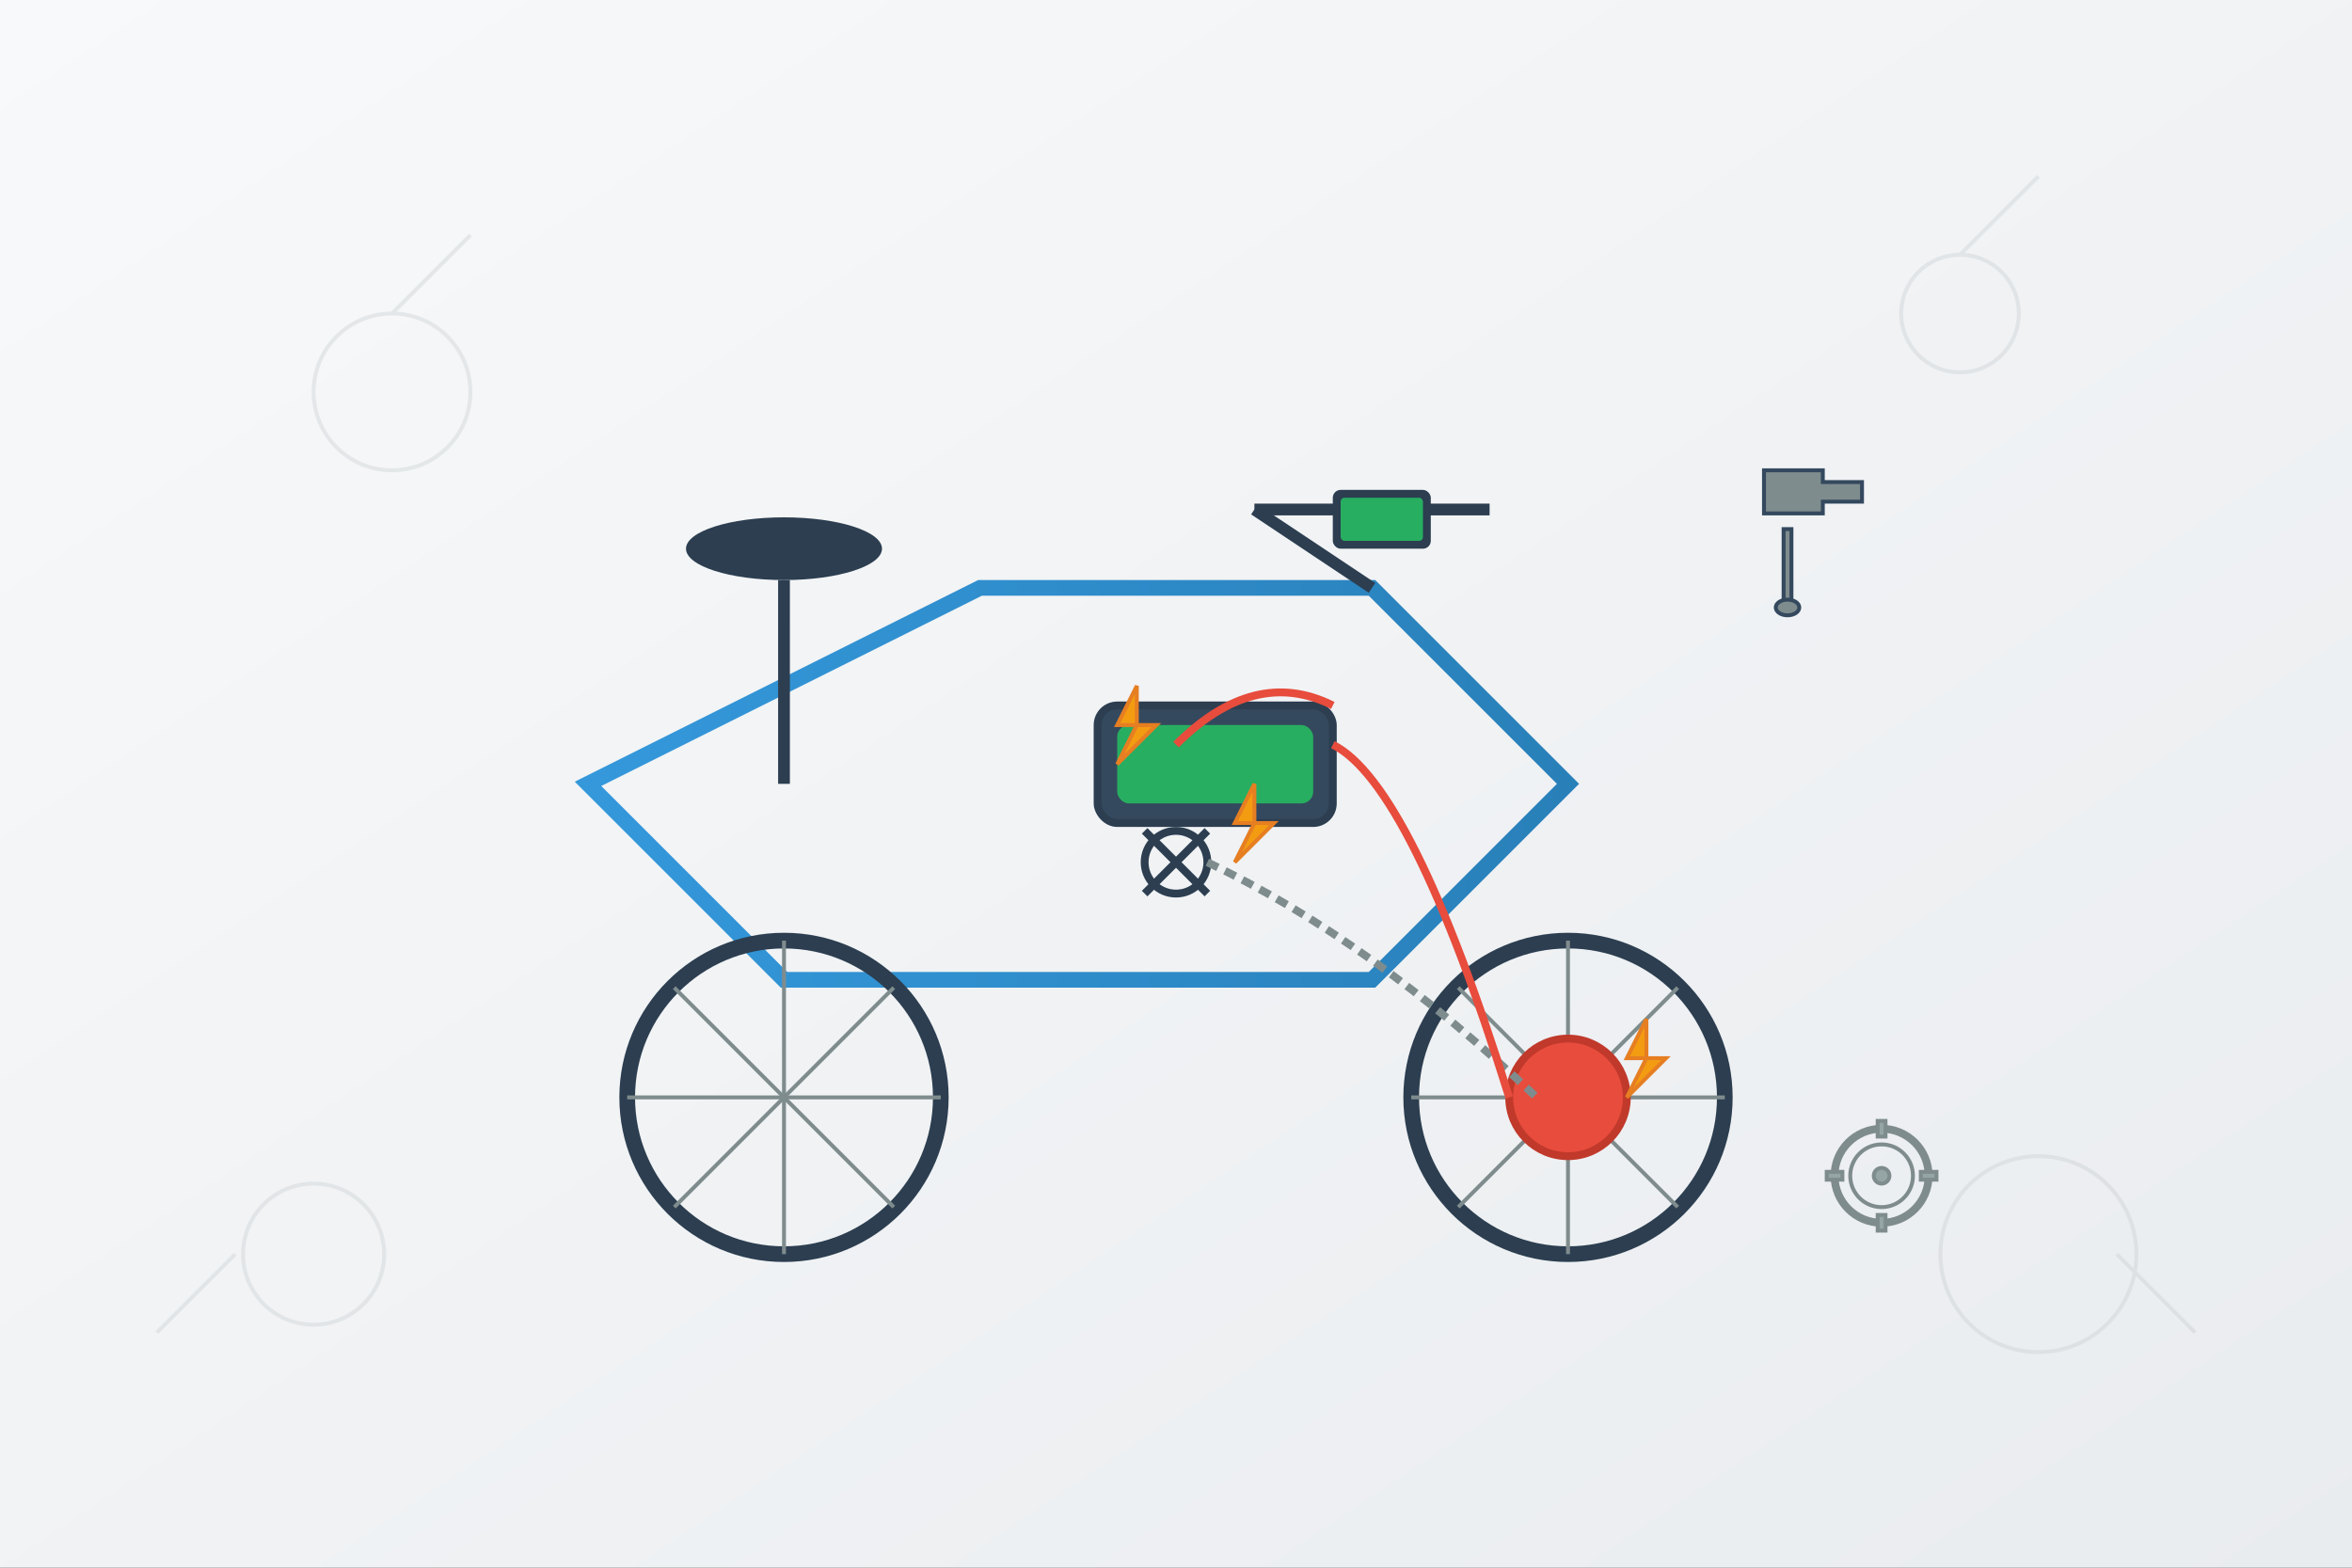 <svg width="600" height="400" viewBox="0 0 600 400" fill="none" xmlns="http://www.w3.org/2000/svg">
  <rect x="0" y="0" width="600" height="400" fill="#333333" stroke="none"/>
  <!-- Background gradient -->
  <defs>
    <linearGradient id="bgGradient" x1="0%" y1="0%" x2="100%" y2="100%">
      <stop offset="0%" style="stop-color:#f8f9fa;stop-opacity:1" />
      <stop offset="100%" style="stop-color:#e9ecef;stop-opacity:1" />
    </linearGradient>
    <linearGradient id="bikeGradient" x1="0%" y1="0%" x2="100%" y2="0%">
      <stop offset="0%" style="stop-color:#3498db;stop-opacity:1" />
      <stop offset="100%" style="stop-color:#2980b9;stop-opacity:1" />
    </linearGradient>
  </defs>
  
  <rect width="600" height="400" fill="url(#bgGradient)"/>
  
  <!-- Electric bicycle -->
  <!-- Frame -->
  <path d="M150 200 L250 150 L350 150 L400 200 L350 250 L200 250 Z" 
        fill="none" stroke="url(#bikeGradient)" stroke-width="4"/>
  
  <!-- Wheels -->
  <circle cx="200" cy="280" r="40" fill="none" stroke="#2c3e50" stroke-width="4"/>
  <circle cx="400" cy="280" r="40" fill="none" stroke="#2c3e50" stroke-width="4"/>
  
  <!-- Wheel spokes -->
  <g stroke="#7f8c8d" stroke-width="1">
    <!-- Left wheel spokes -->
    <line x1="200" y1="240" x2="200" y2="320"/>
    <line x1="160" y1="280" x2="240" y2="280"/>
    <line x1="172" y1="252" x2="228" y2="308"/>
    <line x1="228" y1="252" x2="172" y2="308"/>
    
    <!-- Right wheel spokes -->
    <line x1="400" y1="240" x2="400" y2="320"/>
    <line x1="360" y1="280" x2="440" y2="280"/>
    <line x1="372" y1="252" x2="428" y2="308"/>
    <line x1="428" y1="252" x2="372" y2="308"/>
  </g>
  
  <!-- Battery pack -->
  <rect x="280" y="180" width="60" height="30" rx="5" fill="#34495e" stroke="#2c3e50" stroke-width="2"/>
  <rect x="285" y="185" width="50" height="20" rx="3" fill="#27ae60"/>
  
  <!-- Motor -->
  <circle cx="400" cy="280" r="15" fill="#e74c3c" stroke="#c0392b" stroke-width="2"/>
  
  <!-- Handlebars -->
  <line x1="350" y1="150" x2="320" y2="130" stroke="#2c3e50" stroke-width="3"/>
  <line x1="320" y1="130" x2="380" y2="130" stroke="#2c3e50" stroke-width="3"/>
  
  <!-- Seat -->
  <ellipse cx="200" cy="140" rx="25" ry="8" fill="#2c3e50"/>
  <line x1="200" y1="148" x2="200" y2="200" stroke="#2c3e50" stroke-width="3"/>
  
  <!-- Pedals -->
  <circle cx="300" cy="220" r="8" fill="none" stroke="#2c3e50" stroke-width="2"/>
  <line x1="292" y1="228" x2="308" y2="212" stroke="#2c3e50" stroke-width="2"/>
  <line x1="308" y1="228" x2="292" y2="212" stroke="#2c3e50" stroke-width="2"/>
  
  <!-- Chain -->
  <path d="M308 220 Q350 240 392 280" fill="none" stroke="#7f8c8d" stroke-width="2" stroke-dasharray="3,2"/>
  
  <!-- Electric elements -->
  <!-- Wires -->
  <path d="M300 190 Q320 170 340 180" fill="none" stroke="#e74c3c" stroke-width="2"/>
  <path d="M340 190 Q360 200 385 280" fill="none" stroke="#e74c3c" stroke-width="2"/>
  
  <!-- Display -->
  <rect x="340" y="125" width="25" height="15" rx="2" fill="#2c3e50"/>
  <rect x="342" y="127" width="21" height="11" rx="1" fill="#27ae60"/>
  
  <!-- Lightning symbols -->
  <g fill="#f39c12" stroke="#e67e22" stroke-width="1">
    <path d="M290 175 L285 185 L290 185 L285 195 L295 185 L290 185 Z"/>
    <path d="M320 200 L315 210 L320 210 L315 220 L325 210 L320 210 Z"/>
    <path d="M420 260 L415 270 L420 270 L415 280 L425 270 L420 270 Z"/>
  </g>
  
  <!-- Background circuit pattern -->
  <g stroke="#bdc3c7" stroke-width="1" opacity="0.3" fill="none">
    <circle cx="100" cy="100" r="20"/>
    <circle cx="500" cy="80" r="15"/>
    <circle cx="520" cy="320" r="25"/>
    <circle cx="80" cy="320" r="18"/>
    <line x1="100" y1="80" x2="120" y2="60"/>
    <line x1="500" y1="65" x2="520" y2="45"/>
    <line x1="540" y1="320" x2="560" y2="340"/>
    <line x1="60" y1="320" x2="40" y2="340"/>
  </g>
  
  <!-- Tools -->
  <g transform="translate(450, 120)" fill="#7f8c8d" stroke="#34495e" stroke-width="1">
    <!-- Wrench -->
    <path d="M0 0 L15 0 L15 3 L25 3 L25 8 L15 8 L15 11 L0 11 Z"/>
    <!-- Screwdriver -->
    <rect x="5" y="15" width="2" height="20"/>
    <ellipse cx="6" cy="35" rx="3" ry="2"/>
  </g>
  
  <!-- Decorative gears -->
  <g transform="translate(480, 300)" fill="#95a5a6" stroke="#7f8c8d" stroke-width="1">
    <circle cx="0" cy="0" r="12" fill="none" stroke-width="2"/>
    <circle cx="0" cy="0" r="8" fill="none" stroke-width="1"/>
    <circle cx="0" cy="0" r="2" fill="#95a5a6"/>
    <!-- Gear teeth -->
    <rect x="-1" y="-14" width="2" height="4"/>
    <rect x="-1" y="10" width="2" height="4"/>
    <rect x="-14" y="-1" width="4" height="2"/>
    <rect x="10" y="-1" width="4" height="2"/>
  </g>
</svg>

